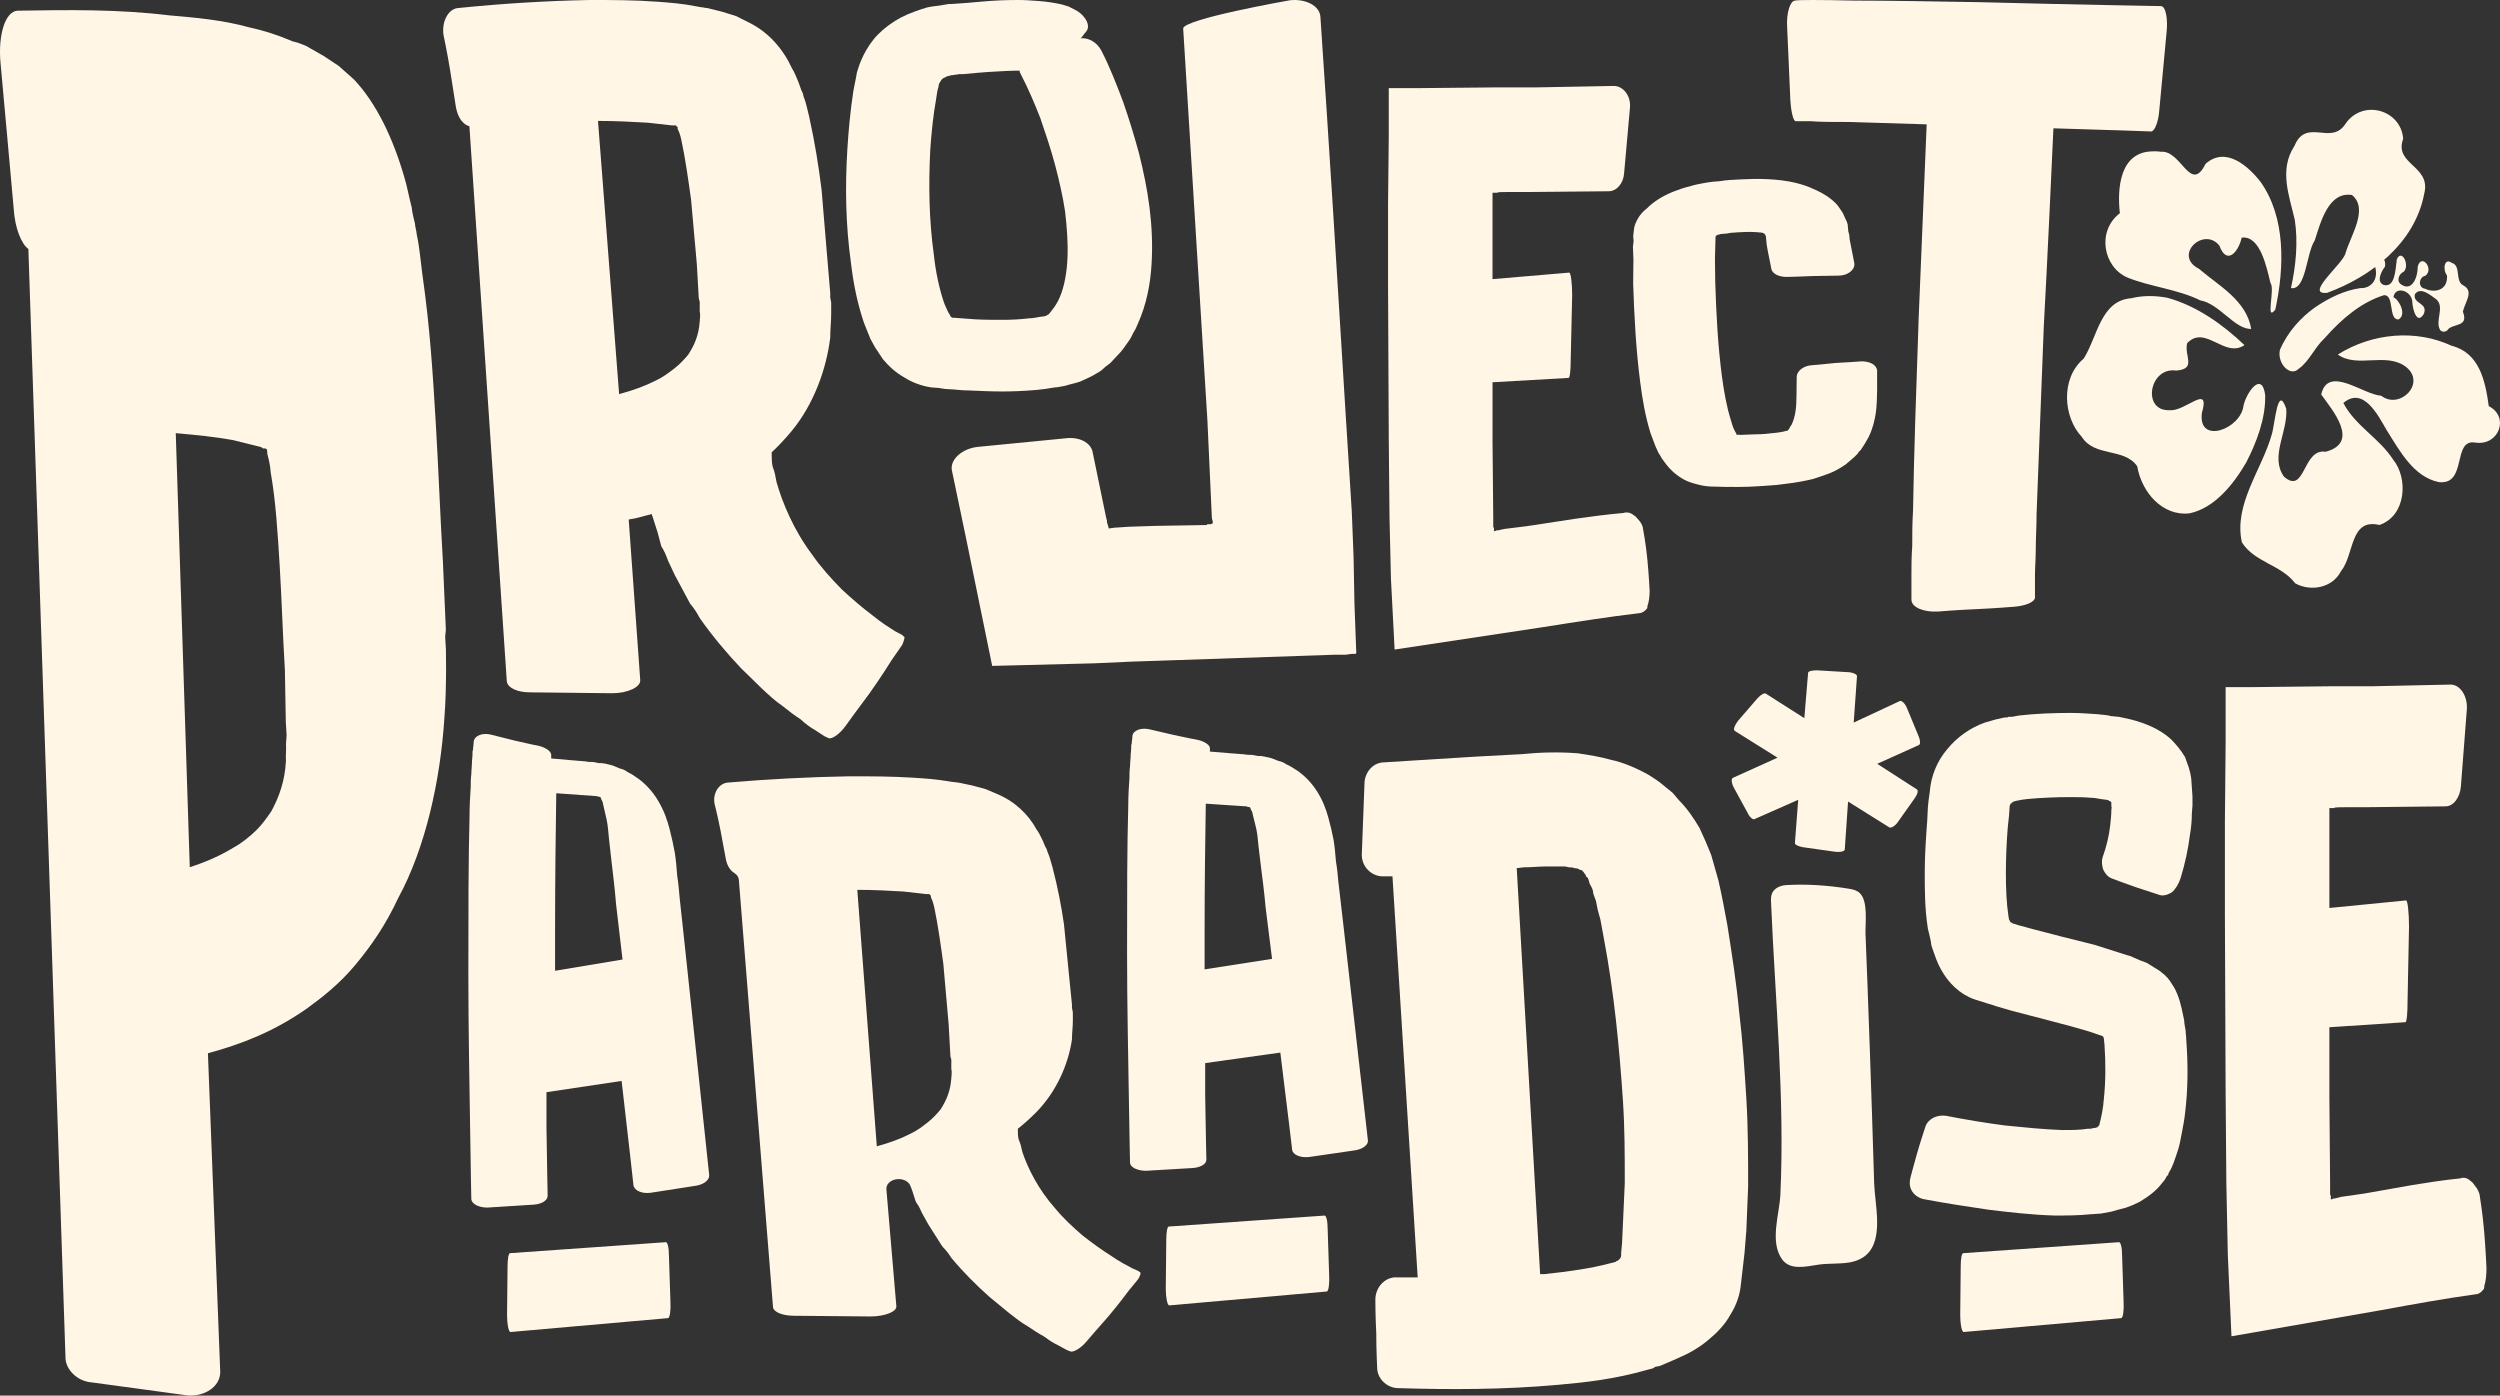 <svg xmlns="http://www.w3.org/2000/svg" id="Layer_2" data-name="Layer 2" viewBox="0 0 781.543 436.281"><rect x="0" y="0" width="781.543" height="436.281" fill="#333333" stroke="none"/><defs><style>      .cls-1 {        fill: #fff6e5;        stroke-width: 0px;      }    </style></defs><g id="Layer_5" data-name="Layer 5"><g><g><path class="cls-1" d="M138.644,10.92c-.6-4.2,1.5-8.12,4.5-8.4C156.944,1.12,170.444.28,184.244,0,191.445,0,198.344,0,205.844.56c3.6.28,7.5.56,11.7,1.4l1.5.28c.6,0,1.5.28,2.1.28l4.5,1.12,4.5,1.4,3.9,1.96c6.3,3.08,10.8,8.4,13.5,14.28.9,1.4,1.5,3.08,2.1,4.48l.9,2.52c.3.56.6,1.12.6,1.68.9,2.24,1.2,4.2,1.8,6.44,1.8,8.12,3,15.68,3.9,22.96l1.8,21.56.9,10.64v1.4l.3,1.68v3.36c0,2.52-.3,5.04-.3,7.56-1.2,9.8-5.1,20.72-12,29.12-2.1,2.52-4.2,4.76-6.3,6.72v.84c0,1.12,0,2.24.3,3.64.6,1.4.9,3.08,1.2,4.76,1.8,6.44,5.4,15.121,11.1,22.68,2.7,3.92,6,7.561,9.3,10.92,3.3,3.08,6.6,5.88,9.6,8.12,2.7,2.24,5.4,3.92,7.2,5.04l2.1,1.119.6.56c.3,0,0,1.12-.6,2.52l-3.3,4.76s-3.3,5.32-6.9,10.361c-3.6,4.76-7.2,9.8-7.2,9.8-2.1,3.08-4.8,4.76-5.7,4.2l-1.2-.56-3-1.96c-1.5-.84-3-1.96-4.5-3.361-1.8-1.119-3.6-2.519-5.7-4.2-2.1-1.4-4.2-3.36-6.3-5.319l-6.6-6.44c-4.5-4.761-9-10.08-12.9-15.68-.9-1.681-1.8-3.081-3-4.481l-4.8-8.96-2.1-4.48c-.6-1.681-1.2-3.081-2.1-4.481l-1.2-4.48-1.8-5.6c-2.4.56-4.8,1.4-7.2,1.68l3.6,50.121c.3,2.24-3.9,4.2-8.7,4.2l-25.8-.281c-3.9,0-6.9-1.4-7.2-3.36l-11.7-173.602c-2.1-.56-3.6-2.8-4.2-5.88,0,0-.9-5.88-1.8-11.48s-2.1-11.2-2.1-11.2ZM186.945,37.8l6.6,85.401c4.2-1.12,8.1-2.52,11.4-4.2,2.4-1.12,4.2-2.52,6-3.92,1.8-1.4,3-2.8,4.2-4.2,1.8-2.8,3.3-5.88,3.6-10.36,0-.84.3-1.96,0-3.08v-3.08l-.3-1.12-.6-10.64-1.8-20.16c-.9-6.44-1.8-12.88-3-18.48-.3-1.401-.6-2.52-1.2-3.64v-.56l-.6-.56h-1.2l-7.5-.84c-4.8-.28-10.2-.56-15.6-.56Z"></path><path class="cls-1" d="M356.11,48.101c2.775,11.04,4.625,22.394,3.885,34.538-.37,5.992-1.48,12.459-4.439,18.924l-.556,1.262-.739,1.261c-.37.788-.74,1.578-1.295,2.366-1.11,1.577-2.221,3.312-3.7,4.731l-2.22,2.366-1.48,1.104c-.555.473-.925.946-1.665,1.419-1.11.631-2.22,1.419-3.7,2.05-1.295.631-2.59,1.262-3.885,1.578l-1.85.473-1.665.473c-1.11.158-2.22.473-3.146.473l-2.96.474-2.774.316c-3.7.316-7.215.473-10.545.473-3.515,0-6.845-.157-10.36-.316-1.665,0-3.33-.157-4.995-.316-.925,0-1.665-.157-2.59-.157l-2.035-.316-2.22-.158c-3.145-.473-6.105-1.577-8.51-3.154-2.59-1.419-4.81-3.47-6.66-5.678l-2.405-3.627-1.48-2.682-2.035-5.047c-2.22-6.623-3.33-12.616-4.07-18.767-1.665-11.986-1.85-23.813-1.11-35.642.37-5.993.925-11.828,1.85-17.979l.925-4.731.185-1.104.555-1.735c.37-1.262.925-2.366,1.48-3.627,1.11-2.208,2.59-4.573,4.625-6.624,2.035-2.05,4.44-3.785,7.03-5.204,2.775-1.419,5.55-2.366,8.14-3.154,1.295-.316,2.775-.473,4.07-.631l2.775-.473h.74c3.145-.158,6.475-.473,9.99-.788,3.515-.316,7.215-.473,11.1-.473,2.035,0,4.07.158,6.29.316,2.22.158,4.625.473,7.4,1.104l2.035.631,1.85.947c1.295.631,2.405,1.577,2.96,2.366,1.295,1.577,1.48,3.154.926,4.101,0,0-.556.788-1.48,1.892,0,.158-.37.473-.555.631,2.404-.316,5.18,1.261,6.475,3.785,2.775,5.362,4.81,10.724,6.845,16.087,1.851,5.362,3.515,10.724,4.995,16.244ZM332.985,66.237c-.739-4.889-1.85-9.778-3.144-14.667s-2.96-9.778-4.625-14.667c-1.85-4.731-3.885-9.463-6.105-13.72-.185-.316-.37-.789-.37-1.104-2.59,0-5.18.157-7.955.315-3.145.158-6.29.473-9.805.789h-1.295c-.37.157-.925.157-1.11.157-.37.158-.925.158-1.11.158s-.37.158-.555.158-.37.158-.555.158c-.37,0-.555.158-.74.316-.925.316-1.295.631-1.665,1.419-.37.473-.555.946-.555,1.577-.37,1.104-.555,2.366-.74,3.785-.925,5.047-1.48,10.567-1.85,16.087-.555,10.882-.37,21.922,1.11,32.488.555,5.362,1.665,10.566,3.145,14.983.37,1.104.925,2.05,1.295,2.996l.74,1.261v.158c.37.316.555.473.925.473h.555c.555,0,1.295.158,2.035.158l4.255.315c2.96.158,5.92.158,8.695.158s5.55-.158,8.14-.473c1.295,0,2.405-.316,3.515-.474.37,0,.925-.157,1.295-.157q.37-.158.555-.158l.185-.157c.185,0,.185-.157.185-.157h.185l.37-.316.739-.947c.925-1.104,1.851-2.523,2.59-4.258,1.48-3.469,2.221-7.886,2.405-12.459.185-4.574-.185-9.305-.74-14.194Z"></path><path class="cls-1" d="M362.036,206.56l-8.13.268-11.775.537-31.958.806-8.13-39.738-4.485-21.48c-.56-3.222,3.083-6.713,8.13-7.25l27.473-2.685c4.205-.537,7.85,1.343,8.41,4.296l4.205,20.406.28,1.074v.537l.281.806.28,1.074,1.962-.269h.28l3.925-.268,8.13-.268,15.98-.268c.56,0,.28,0,.56-.269h1.121l.56-.268v-.537l-.28-1.074-1.402-30.609-7.569-122.437c-.281-2.954,33.36-8.861,33.36-8.861,4.765-.537,9.251,1.611,9.532,5.102,2.803,41.081,5.327,82.43,7.849,123.511l1.963,31.146.56,14.231.28,14.767.561,15.037v.268c-.28.268,0,.268-.28.268h-1.121l-1.963.268h-3.644l-54.946,1.88Z"></path><path class="cls-1" d="M512.759,119.526c-1.326-10.34-1.857-20.494-2.205-30.786l.079-7.715-.153-3.842.219-1.882-.134-1.481.219-1.882c.081-1.25.56-2.407,1.233-3.579s1.55-2.236,2.825-3.207c2.141-2.158,4.907-3.868,8.287-5.254,1.696-.631,3.391-1.262,5.109-1.646.944-.323,1.9-.523,2.855-.723l2.298-.429,2.116-.291,2.127-.168c.955-.2,2.116-.291,3.276-.383,4.651-.242,9.678-.638,15.977.108,3.15.373,7.129,1.303,9.981,2.695,3.239,1.361,5.932,3.138,7.681,5.238l1.123,1.652c.443.587.692,1.189.941,1.791l.726,1.559.271.849.201,2.222.283.972.134,1.481,1.444,7.347c.384,2.083-1.973,4.01-4.895,3.992,0,0-4.084.073-7.972.131-4.072.197-8.155.27-8.155.27-2.524.075-4.57-1.008-4.897-2.474-.418-2.454-1.017-4.769-1.478-7.717l-.246-2.716q-.193.015-.204-.108l-.022-.247c-.011-.123-.216-.232-.216-.232-.193.015-.204-.108-.204-.108l-.409-.216-.387.03-.011-.123-.387.03-.591-.078c-2.161-.203-5.072-.098-8.553.177l-1.148.215-1.933.152c-.194.015-.376.154-.57.169q-.387.03-.569.169c-.376.154-.546.416-.524.663l-.181,6.604.09,7.453c.304,9.799.812,19.706,2.072,29.305.619,4.676,1.441,9.461,2.812,13.829.282.972.577,2.068,1.052,3.026l.704,1.312.011.124c.011.123.215.232.398.093l.193-.015.591.078c1.161-.091,2.332-.06,3.299-.136,2.138-.044,4.276-.088,6.199-.364,1.933-.152,3.856-.429,4.8-.752l.387-.03.182-.138s.171-.262.353-.401l.331-.648.513-.786c.49-1.034.948-2.438,1.189-4.073.253-1.512.289-3.256.314-5.123l.066-5.725c.036-1.744,2.029-3.393,4.543-3.591,0,0,3.866-.305,7.529-.718,3.877-.182,7.745-.486,7.745-.486,1.353-.107,2.74.158,3.764.698.817.433,1.476,1.252,1.555,2.116-.029,3.981.169,8.317-.373,13.085-.367,2.391-.917,4.921-2.229,7.636l-1.174,2.082-1.367,2.097c-.364.278-.718.678-.877,1.063l-1.071,1.079-2.709,2.327c-1.651,1.125-3.313,2.127-5.384,2.911l-3.209,1.123-1.513.492-1.525.369c-3.629.783-6.711,1.151-9.793,1.518-3.094.244-5.993.472-8.905.578l-4.083.073-1.172-.032-1.751.014-3.514-.097c-1.944.029-3.718-.204-5.116-.591-1.592-.372-3.194-.867-4.422-1.517-2.658-1.406-4.577-3.244-6.132-5.36l-1.112-1.529c-.25-.602-.693-1.188-.919-1.544l-.975-2.161-1.541-4.106c-1.663-5.464-2.52-10.619-3.183-15.789Z"></path><path class="cls-1" d="M20.488,424.776L8.869,77.839c-2.186-1.57-4.224-6.518-4.591-12.674,0,0-1.015-11.176-2.063-22.914L.185,19.898C-.696,10.961,1.65,3.54,5.474,3.342c15.673-.25,31.347-.502,47.501,1.467,8.06.704,16.469,1.392,24.977,3.758,4.237.902,8.856,2.348,13.507,4.351l1.771.471,2.5.993,5.413,3.087,4.719,3.123,4.785,4.244c7.071,7.494,12.256,18.454,15.771,30.624.862,2.763,1.41,6.102,2.305,9.424.067,1.119.548,3.34.996,5.002.067,1.119.481,2.221.547,3.34.962,4.442,1.196,8.36,1.811,12.82,2.391,16.719,3.259,31.272,4.16,46.385.868,14.552,1.388,29.123,2.222,43.115l.92,21.288-.214,2.257.234,3.917.053,6.736c-.048,5.054-.128,9.55-.523,14.624-1.265,19.716-5.939,40.732-14.422,56.332-4.018,8.63-8.517,15.039-13.396,20.907-4.88,5.868-10.207,10.075-15.22,13.704-10.373,7.275-20.6,11.175-30.893,13.954l3.854,99.74c-.08,4.495-4.78,7.546-10.026,7.257l-29.876-4.065c-4.899-.307-8.261-4.064-8.461-7.422ZM54.944,135.407l4.382,135.682c5.132-1.608,9.543-3.622,13.579-6.063,2.699-1.48,5.025-3.385,7.002-5.272,1.978-1.887,3.581-4.2,4.863-6.048,2.512-4.588,4.301-9.586,4.619-15.84-.108-1.777.132-3.572.025-5.349l.186-2.683-.242-3.998-.3-16.471c-.673-11.106-.971-21.784-1.617-32.445-.619-10.217-1.238-20.434-2.818-29.263-.135-2.221-.59-3.98-1.045-5.737l-.081-1.333q-.375-.426-.722-.407l-.347.018q-.348.018-.722-.407l-8.85-2.208c-5.642-1.038-11.604-1.616-17.913-2.174Z"></path><path class="cls-1" d="M223.361,251.194c-.554-3.273,1.387-6.327,4.16-6.545,12.755-1.091,25.233-1.745,37.989-1.964,6.654,0,13.032,0,19.965.437,3.328.218,6.932.436,10.815,1.091l1.387.218c.463,0,1.117.151,1.644.202.197.019.395.036.587.077l3.758.789c.075.016.149.033.223.052l3.737.98c.207.054.408.123.601.204l3.315,1.404c5.824,2.4,9.983,6.546,12.478,11.127.832,1.091,1.387,2.4,1.942,3.491l.831,1.964c.223.349.444.698.524,1.047.039.172.073.347.147.512.743,1.643,1.02,3.106,1.548,4.768,1.664,6.327,2.773,12.217,3.605,17.89l1.664,16.8.821,8.173c.008.079.012.157.012.236v.725c0,.165.017.329.052.492l.174.82c.034.163.052.327.052.492v2.37c0,1.909-.262,3.818-.276,5.727-.001.109-.008.217-.025.326-1.137,7.594-4.736,16.029-11.069,22.528-1.941,1.964-3.881,3.709-5.823,5.236v.655c0,.802,0,1.605.216,2.578.037.169.102.335.176.495.461.999.716,2.159.963,3.326.021.097.046.19.077.285,1.679,5.003,4.994,11.696,10.214,17.532,2.496,3.054,5.546,5.891,8.596,8.509,3.05,2.4,6.1,4.581,8.874,6.327,2.442,1.709,4.885,2.999,6.547,3.871.074.039.146.073.223.108l1.826.82.554.437c.252,0,.045.724-.412,1.676-.092.191-.213.374-.354.545l-2.838,3.451s-3.051,4.145-6.378,8.073c-3.328,3.709-6.655,7.636-6.655,7.636-1.941,2.4-4.436,3.709-5.269,3.273l-.859-.338c-.166-.066-.327-.141-.479-.225l-2.544-1.401c-1.314-.62-2.627-1.437-3.941-2.448-.144-.111-.301-.213-.467-.302-1.556-.836-3.124-1.862-4.931-3.08-.058-.039-.119-.077-.181-.112-1.91-1.087-3.82-2.59-5.731-4.093l-6.1-5.018c-4.115-3.669-8.229-7.765-11.807-12.076-.078-.094-.15-.194-.214-.293-.742-1.153-1.493-2.138-2.449-3.112-.148-.151-.281-.313-.39-.483l-4.274-6.725-1.879-3.379c-.042-.075-.079-.153-.113-.23-.478-1.117-.962-2.077-1.63-3.019-.168-.237-.303-.488-.387-.751l-.984-3.095-.589-1.546c-.596-1.564-2.673-2.455-4.674-2.021-.022.005-.044.01-.067.014-1.737.374-2.889,1.669-2.769,3.082l3.107,36.47c.278,1.745-3.604,3.273-8.042,3.273l-23.847-.219c-3.605,0-6.378-1.091-6.655-2.618l-10.685-133.65c-.067-.836-.563-1.621-1.404-2.135-1.273-.777-2.183-2.229-2.607-4.064,0,0-.832-4.582-1.664-8.946s-1.941-8.727-1.941-8.727ZM268.005,278.176l6.101,80.182c3.882-1.052,7.487-2.366,10.537-3.943,2.218-1.052,3.881-2.366,5.546-3.681,1.664-1.314,2.773-2.629,3.881-3.943,1.665-2.629,3.051-5.521,3.328-9.727,0-.788.277-1.84,0-2.892v-2.892l-.277-1.052-.555-9.99-1.664-18.928c-.832-6.047-1.664-12.094-2.773-17.351-.277-1.314-.554-2.366-1.109-3.417v-.526l-.554-.525h-1.109l-6.932-.789c-4.436-.263-9.428-.525-14.42-.525Z"></path><path class="cls-1" d="M352.344,297.459c0-16.576,0-32.978.37-45.583,0-3.108.185-6.044.37-8.633,0-1.209,0-2.417.185-3.626,0-1.209.185-2.245.185-3.108,0-1.036.185-1.899.185-2.59v-1.035c.185-.345.185-.691.185-.864.185-1.209.185-1.899.185-1.899.185-1.899,2.96-2.763,5.55-2.073l7.4,1.727c3.885.863,7.584,1.554,7.584,1.554,2.221.518,3.886,1.726,3.7,2.763v.863l6.29.518,4.44.345c.739.173,1.665.173,2.404.173l1.851.344h.925l1.11.173,2.22.518,2.22.863c.925.173,1.665.519,2.405,1.036.739.345,1.48.691,2.22,1.209,2.96,1.726,5.55,4.317,7.399,7.252,1.851,2.936,2.775,5.525,3.516,8.116l.925,3.626.74,3.454c.37,2.245.555,4.489.739,6.734.37,2.072.556,4.144.74,6.216l1.48,12.777c3.885,34.188,7.769,68.203,7.769,68.203.185,1.381-1.665,2.763-4.07,3.108l-14.244,2.072c-2.775.345-5.181-.691-5.365-2.245,0,0-1.48-12.604-3.7-30.389l-23.494,3.281v10.014c.185,12.087.37,20.201.37,20.201,0,1.382-1.851,2.417-4.255,2.59l-14.615.863c-2.59,0-4.995-1.036-4.995-2.59,0,0-.185-8.288-.37-20.547-.185-12.431-.555-28.835-.555-45.411ZM376.949,251.243c-.185,11.396-.37,25.555-.37,39.885v11.914l21.09-3.28-2.035-16.23c-.369-4.317-.925-8.633-1.48-12.95l-.74-6.216c-.185-2.072-.37-3.971-.74-5.525l-1.109-4.489c0-.345-.185-.518-.185-.691l-.37-.691c0-.172-.185-.344-.185-.518-.185-.172-.185,0-.185-.172h-.556s-.185,0-.185-.173l-12.95-.863Z"></path><path class="cls-1" d="M425.736,266.778l.845-22.305c.281-3.333,2.815-6.153,6.192-6.153l28.712-1.795,14.356-.769c5.067-.513,10.978-.769,17.453-.256,3.377.512,6.756,1.025,10.415,2.051,3.66.769,7.882,2.564,11.542,4.615,1.689,1.026,3.659,2.308,5.066,3.59l2.534,2.051,1.971,2.308c2.815,2.82,4.785,5.897,6.474,8.717l1.971,4.359,1.689,4.102,2.252,7.948c1.125,4.872,1.97,9.487,2.815,14.101,1.407,8.973,2.815,17.947,3.659,26.921,1.126,9.23,1.69,18.203,2.252,27.177.563,9.23.563,18.204.563,27.434l-.563,13.845-.563,6.922-1.126,9.743c-.281,3.333-1.407,6.666-3.378,9.743-1.689,3.076-4.222,5.64-7.037,7.948-2.815,2.308-5.911,4.102-9.571,5.64l-5.348,2.308-1.407.257-.844.512-1.971.512c-9.852,2.821-18.859,3.846-27.586,4.615-17.17,1.538-33.778,1.538-50.386,1.026-3.377-.256-6.192-3.077-6.192-6.41,0,0-.282-5.385-.282-10.769-.281-5.128-.281-10.512-.281-10.512,0-3.846,3.096-7.179,6.756-6.923h6.474l-7.882-125.374h-2.534c-3.941.256-7.318-3.076-7.037-7.179ZM474.152,271.394l7.318,126.912h1.407c7.319-.769,14.638-1.795,20.267-3.333l1.126-.256.844-.256.282-.257c.281,0,.563-.256.844-.512s.564-.769.564-1.282v-.769l.281-3.076.281-6.153.564-12.563c0-8.461,0-16.921-.564-25.639-1.126-16.922-2.815-34.1-5.911-50.508l-1.126-6.153-.845-3.077-.563-2.82-.845-2.308c0-.769-.281-1.538-.563-2.051l-.563-1.026-.282-1.026-.281-.769-.563-.512c0-.256-.281-.512-.281-.769-.282,0-.282-.256-.282-.256-.281-.512-.563-.512-.563-.769q-.563-.257-.845-.257c-.281-.256-.844-.512-1.689-.512-.563-.256-1.126-.256-1.689-.256l-1.126-.256h-6.474c-1.97,0-3.94.256-6.474.256l-2.252.256Z"></path><path class="cls-1" d="M583.499,392.246c-1.265,1.155-2.977,1.997-5.273,2.401-3.203.563-6.52.233-9.741.704-3.72.543-8.764,1.877-11.308-1.574-4.061-5.513-.889-14.136-.602-20.293,1.41-30.254-1.631-61.02-2.908-91.265-.041-.969-.076-1.973.277-2.865.693-1.752,2.68-2.56,4.516-2.667,6.422-.373,13.008.091,19.378,1.119,1.227.198,2.519.454,3.461,1.302,2.835,2.554,1.753,9.504,1.897,12.992.215,5.222.419,10.445.611,15.668.506,13.736.991,27.473,1.438,41.211.227,6.978.445,13.956.651,20.935.193,6.525,3.066,17.344-2.397,22.331Z"></path><path class="cls-1" d="M773.89,404.62c-9.594,1.313-19.645,3.15-29.696,4.989l-46.599,8.139-1.142-25.467-.457-22.316-.228-28.355-.228-56.447v-28.092l.228-24.942v-17.328h9.137l23.985-.262h12.792l24.442-.526c2.969,0,5.482,3.676,5.025,8.139l-1.827,23.629c-.229,3.413-2.284,6.301-4.798,6.301l-24.441.262h-5.94c-1.827,0-4.797,0-4.34.262h-1.599v31.243l23.985-2.362c.457,0,.914,3.675.914,8.139l-.457,23.366c0,3.676-.228,6.564-.686,6.564l-23.756,1.575v21.267l.228,27.567v3.413l.228.525v1.05c.229,0,.457,0,.686-.262h.457l2.056-.526,7.31-1.05,14.848-2.625c4.797-.787,9.823-1.575,15.076-2.1.686-.262,1.371-.262,2.056,0,.686.262,1.142.787,1.828,1.313l1.37,1.837c.457.788.914,1.838.914,2.625,0,0,.914,5.514,1.37,11.29.457,5.513.686,11.027.686,11.027,0,2.1-.228,4.2-.686,5.513,0,.525,0,.787-.228,1.05l-.686.787c-.685.526-1.142.788-1.827.788Z"></path><path class="cls-1" d="M599.785,230.14c.589,1.372.589,2.469.147,2.744l-13.083,5.9,12.348,7.958c.588.274.294,1.509-.588,2.744l-5.144,7.272c-.883,1.372-2.205,2.195-2.794,1.92l-12.935-8.095-1.029,14.955c0,.685-1.617.96-3.381.685l-9.702-1.372c-1.471-.274-2.647-.823-2.499-1.372l1.028-13.446-13.671,6.037c-.441.274-1.47-.549-2.058-1.784l-4.264-7.82c-.882-1.509-1.029-3.019-.44-3.293l13.965-6.311-13.377-8.37c-.588-.411,0-1.784,1.028-3.155l6.175-7.134c1.028-1.098,2.058-1.647,2.499-1.373l12.054,7.684,1.177-14.132c0-.549,1.176-.823,2.793-.823l9.261.549c1.765,0,3.234.686,3.234,1.235l-1.029,14.543,14.406-6.723c.588-.274,1.765.823,2.353,2.47l3.527,8.507Z"></path><path class="cls-1" d="M597.806,372.505c-.78-1.215-.976-2.632-.585-4.252,0,0,.975-3.847,2.145-7.897,1.172-4.049,2.536-8.099,2.536-8.099.78-2.429,3.512-3.847,6.439-3.442,6.243,1.215,12.29,2.227,18.533,3.037,6.048.608,12.095,1.215,17.754,1.418,2.926,0,5.657,0,7.997-.405h.976l.78-.203c.586,0,1.17-.202.976-.202.194,0,.39,0,.39-.203.39-.202.586-.607.586-.81.585-2.227,1.17-5.061,1.365-7.897.586-5.466.586-11.541.196-17.007l-.196-1.823v-.203c-.194-.202-.194-.405-.194-.405,0-.202-.196-.202-.39-.202l-.196-.203h-.194l-.586-.202c-2.731-1.013-5.657-1.823-8.583-2.632l-9.169-2.429-9.365-2.43-4.877-1.418-1.17-.405-1.366-.405-4.487-1.416c-4.488-1.621-7.999-5.063-10.339-9.315-1.172-2.024-1.952-4.455-2.732-6.681-.194-.608-.39-1.216-.39-1.823l-.39-1.823-.586-2.429c-.975-6.277-.975-11.947-.975-17.616,0-5.466.39-10.933.78-16.197l.194-4.05.196-2.024.39-2.834c.39-5.063,2.341-9.72,5.463-13.365,3.121-3.847,7.219-6.681,11.705-8.3l3.511-1.013,2.732-.608h.78l.39-.202h1.17l2.146-.405c5.463-.608,10.729-.81,16.192-.81,2.731,0,5.463.202,8.389.405,1.366.202,2.926.202,4.292.607.78,0,1.56.203,2.341.203l3.707.81c4.682,1.215,9.169,3.037,12.681,6.277,1.56,1.619,3.121,3.442,4.291,5.466l1.17,3.239c.391,1.216.586,2.227.781,3.442l.39,5.67v2.835c0,.81-.196,1.823-.196,2.429,0,2.227-.194,4.455-.585,6.682-.586,4.657-1.562,9.111-2.926,13.565-.586,1.823-1.562,3.442-2.732,4.455-1.366.81-2.731,1.215-3.902.81l-7.413-2.429c-3.511-1.216-7.217-2.632-7.217-2.632-1.366-.405-2.342-1.621-2.926-2.835-.39-1.215-.586-2.632-.196-3.847,1.17-3.239,1.95-6.479,2.342-9.718.194-1.823.39-3.442.39-5.063.194-1.215,0-1.012,0-1.215v-1.215c-.196-.202-.39-.405-.586-.405-.196-.203-.78-.405-1.17-.405l-1.56-.203c-.976-.202-2.146-.405-3.122-.405-2.146-.202-4.292-.202-6.633-.202-4.292,0-8.973.202-13.266.607-2.146.203-4.487.811-4.292.811l-.78.607c-.194.203-.39.608-.39,1.013l-.196,2.834-.39,3.645c-.39,4.86-.585,9.718-.585,14.375s.194,9.315.78,13.162l.194,1.215.196.203c0,.202,0,.405.196.405,0,.202.194.405.585.405,0,.202.196.202.196.202l1.95.608,4.487,1.215,9.365,2.43,9.754,2.429,10.145,3.239.78.203c.39.202.78.202.976.405l2.341,1.013,2.146.81,3.901,2.429,1.756,1.418.39.405c0,.203.196.203.196.203l.194.202.781,1.013,1.17,1.821c1.56,2.632,2.341,5.873,2.926,8.91.194.81.39,1.619.39,2.429l.194,1.215.196,1.013c0,1.013.194,1.823.194,2.834.586,7.897.586,15.389-.39,23.286-.194,1.821-.585,3.847-.975,5.871l-.586,3.037-.39,1.619-.78,2.43-.78,2.226c-.39.811-.586,1.621-.976,2.227l-.586,1.013-.194.608v.202h-.196l-.194.203c-.39.81-.78,1.416-1.366,2.024-1.95,2.632-4.487,4.455-7.217,6.074l-2.146,1.012-2.146.811-2.342.607-2.145.608-3.316.607c-.976,0-2.146.203-3.122.203-3.902.405-7.609.405-11.315.405-7.023-.203-14.046-1.013-20.679-1.823-6.829-1.012-13.461-2.024-19.899-3.239-1.562-.203-3.122-1.215-3.902-2.43Z"></path><path class="cls-1" d="M512.276,191.709c-9.594,1.135-19.645,2.724-29.696,4.314l-46.599,7.038-1.142-22.024-.457-19.299-.228-24.521-.228-48.816v-24.294l.228-21.57v-14.985h9.137l23.985-.227h12.792l24.442-.455c2.969,0,5.482,3.179,5.025,7.039l-1.827,20.434c-.229,2.952-2.284,5.449-4.798,5.449l-24.441.227h-5.94c-1.827,0-4.797,0-4.34.227h-1.599v27.019l23.985-2.043c.457,0,.914,3.178.914,7.038l-.457,20.207c0,3.179-.228,5.676-.686,5.676l-23.756,1.362v18.392l.228,23.84v2.952l.228.454v.908c.229,0,.457,0,.686-.227h.457l2.056-.455,7.31-.908,14.848-2.271c4.797-.681,9.823-1.362,15.076-1.816.686-.227,1.371-.227,2.056,0,.686.227,1.142.681,1.828,1.135l1.37,1.589c.457.681.914,1.59.914,2.271,0,0,.914,4.769,1.37,9.763.457,4.768.686,9.537.686,9.537,0,1.816-.228,3.633-.686,4.768,0,.454,0,.681-.228.908l-.686.681c-.685.455-1.142.681-1.827.681Z"></path><path class="cls-1" d="M597.547,187.476v-7.886c0-2.465,0-5.421.25-8.871,0-3.204,0-7.147.252-11.09.25-16.511,1.003-38.444,1.756-60.13l2.507-60.624-24.071-.739c-5.016,0-9.278,0-12.286-.246h-4.514c-.751.246-1.504-2.711-1.754-6.654,0,0-.252-5.668-.501-11.582l-.501-11.336c-.252-4.436,1.003-8.132,2.507-8.132.501-.247,7.772-.247,18.555,0,10.531,0,24.824.246,39.116.493,28.334.739,56.668,1.232,56.668,1.232,1.504,0,2.257,3.943,1.756,8.379l-2.257,24.151c-.252,3.697-1.504,6.654-2.507,6.654,0,0-13.289-.493-30.591-.986-.753,16.265-1.756,38.937-3.008,61.855l-2.257,58.652c0,3.943-.252,7.64-.252,10.843s-.25,5.915-.25,8.379v6.9c0,1.478-3.01,2.711-6.771,2.957,0,0-6.017.493-11.785.739-5.767.246-11.785.739-11.785.739-4.263.246-8.274-1.232-8.274-3.697Z"></path></g><path class="cls-1" d="M415.513,398.501c.156,2.738-.155,5.248-.778,5.248l-49.203,4.336c-.623,0-1.09-2.511-1.09-5.248l.156-15.291c0-2.282.311-4.107.778-4.107l48.58-3.423c.623-.229,1.09,1.596,1.09,4.107l.467,14.378Z"></path><path class="cls-1" d="M146.417,304.069c0-17.76,0-35.334.37-48.839,0-3.33.185-6.476.37-9.25,0-1.295,0-2.59.185-3.885,0-1.295.185-2.405.185-3.33,0-1.11.185-2.035.185-2.775v-1.109c.185-.37.185-.74.185-.926.185-1.295.185-2.034.185-2.034.185-2.035,2.96-2.96,5.55-2.221l7.4,1.851c3.885.925,7.584,1.665,7.584,1.665,2.221.555,3.886,1.85,3.7,2.96v.925l6.29.555,4.44.37c.739.185,1.665.185,2.404.185l1.851.369h.925l1.11.185,2.22.555,2.22.925c.925.185,1.665.556,2.405,1.11.739.37,1.48.74,2.22,1.295,2.96,1.85,5.55,4.625,7.399,7.769,1.851,3.146,2.775,5.92,3.516,8.695l.925,3.885.74,3.7c.37,2.405.555,4.81.739,7.215.37,2.22.556,4.439.74,6.66l1.48,13.69c3.885,36.63,7.769,73.074,7.769,73.074.185,1.48-1.665,2.96-4.07,3.33l-14.244,2.22c-2.775.37-5.181-.74-5.365-2.405,0,0-1.48-13.505-3.7-32.56l-23.494,3.516v10.729c.185,12.95.37,21.645.37,21.645,0,1.48-1.851,2.59-4.255,2.775l-14.615.925c-2.59,0-4.995-1.11-4.995-2.775,0,0-.185-8.88-.37-22.015-.185-13.319-.555-30.895-.555-48.654ZM173.896,247.981c-.185,12.21-.37,27.38-.37,42.734v12.765l21.09-3.515-2.035-17.39c-.369-4.625-.925-9.25-1.48-13.875l-.74-6.66c-.185-2.22-.37-4.255-.74-5.92l-1.109-4.81c0-.37-.185-.555-.185-.74l-.37-.74c0-.185-.185-.369-.185-.555-.185-.185-.185,0-.185-.185h-.556s-.185,0-.185-.185l-12.95-.925Z"></path><g><path class="cls-1" d="M731.851,178.532c4.192-5.164,2.679-16.615,11.996-14.415,8.397-2.865,9.075-14.635,4.245-20.494-4.336-6.717-11.734-10.429-15.524-17.637,6.245-5.308,10.825,3.808,13.497,8.405,4.133,6.565,8.427,14.674,16.348,16.322,9.042,1.01,4.053-13.616,11.427-12.353,7.418,1.095,10.748-8.089,4.194-11.389-1.107-8.159-3.019-16.702-11.643-18.889-10.944-5.105-24.588-4.129-35.538,2.747,6.064,4.405,15.112-.899,21.332,3.895,6.4,5.094-1.977,13.477-7.766,8.993-5.67-.348-16.634-9.73-18.767-.401,3.402,4.804,12.298,15.051,1.363,17.907-7.26-1.125-6.276,13.658-13.006,7.777-4.484-6.262,1.296-14.057.711-21.221-2.739-8.021-3.506,4.889-4.555,8.15-3.17,11.093-11.914,21.706-9.32,33.608,3.948,6.28,12.224,6.96,16.689,12.821,4.498,2.528,11.476,1.724,14.317-3.824ZM727.5,91.539c13.349-4.846,27.382-15.281,30.34-30.939,2.333-8.842-9.538-9.089-6.567-17.178-.643-9.158-12.739-12.595-18.096-4.636-4.455,6.812-12.196-2.078-15.883,6.806-4.942,7.552-1.576,15.728.101,23.177,1.045,6.97.354,14.251-1.197,21.282,4.715.89,4.787-10.967,7.422-14.863,1.871-5.795,4.306-15.373,11.641-14.228,5.359,4.351-.551,12.828-2.12,18.544-1.424,3.557-12.723,12.749-5.64,12.034ZM677.438,93.056c9.258,2.536,17.257,8.237,24.225,14.822-6.199,4.267-12.236-6.532-17.924-.596-.99,4.046,3.071,8.005-3.4,8.571-8.523-1.276-10.88,12.932-1.914,12.37,4.769.415,12.636-8.547,9.927.857-1.315,10.093,12.248,5.064,13.019-2.34.994-4.24,5.727-10.792,6.761-3.274.198,7.222-2.597,14.619-5.92,21.101-4.071,6.984-9.972,14.286-17.736,15.91-8.408.956-14.947-6.515-16.347-14.716-4.078-5.884-13.271-2.78-17.325-9.19-5.751-6.066-6.77-18.238.599-24.472,4.308-6.8,5.27-18.147,14.832-18.861,3.728-.933,7.551-.824,11.204-.181ZM675.555,47.443c6.393-.539,9.224,13.293,13.937,3.781,6.32-5.619,13.362.721,17.198,5.635,7.795,10.955,7.554,26.405,4.611,39.923-3.216,4.138-.004-6.505-1.508-8.307-1.23-4.964-3.194-14.926-9.001-14.185-1.029,4.564-4.695,8.744-6.96,2.512-4.898-6.133-14.635,3.056-6.377,7.248,6.094,5.238,14.843,9.843,16.31,18.779-5.176.159-9.86-7.855-15.94-8.939-7.167-3.506-15.346-4.173-22.683-7.093-7.729-3.321-9.698-14.603-2.436-20.146-.884-7.844.015-19.174,10.181-19.328l1.347-.019,1.321.138Z"></path><path class="cls-1" d="M764.995,103.37c1.378-2.49,6.971-.787,4.944-5.911.527-2.801,3.676-6.431.107-8.255-2.667-1.32-.544-6.204-3.616-7.045-2.322-1.697-2.878,2.132-1.45,3.97.306,4.949-4.258,5.431-6.837,4.134-2.406-.297-1.944-3.753.075-4.056,2.787-2.133-1.197-7.133-2.379-2.922-.014,3.714-1.905,7.673-4.911,5.81-2.046-1.034-.973-3.567.536-4.158,1.973-2.044-.656-7.304-2.174-3.893-.431,3.317-.564,8.973-4.096,8.036-2.467-.961-.699-4.365.367-5.662.824-4.074-4.429-4.435-3.068-.054,1.243,4.488-1.725,6.874-4.573,6.699-5.008.706-9.8,3.033-14.247,6.053-4.335,3.126-8.408,7.425-10.931,13.258-.949,4.234,3.239,8.582,5.854,5.917,3.262-2.259,5.129-6.867,8.142-9.593,5.378-6.135,11.562-11.254,18.503-13.409,3.404-.206,1.305,7.71,4.558,7.575,2.776-1.507.071-6.323-1.57-6.933.49-3.596,5.455-2.223,5.878,1.209.087,2.732,1.538,7.538,3.613,3.999,1.444-3.583-3.541-3.047-2.774-6.191,1.758-2.371,4.769.264,6.644,1.591,2.836,2.441-.501,6.722,1.25,9.649.635.683,1.478.597,2.153.181Z"></path></g><path class="cls-1" d="M209.586,406.823c.156,2.738-.155,5.248-.778,5.248l-49.203,4.336c-.623,0-1.09-2.511-1.09-5.248l.156-15.291c0-2.282.311-4.107.778-4.107l48.58-3.423c.623-.229,1.09,1.596,1.09,4.107l.467,14.378Z"></path><path class="cls-1" d="M663.869,406.823c.156,2.738-.155,5.248-.778,5.248l-49.203,4.336c-.623,0-1.09-2.511-1.09-5.248l.156-15.291c0-2.282.311-4.107.778-4.107l48.58-3.423c.623-.229,1.09,1.596,1.09,4.107l.467,14.378Z"></path></g></g></svg>